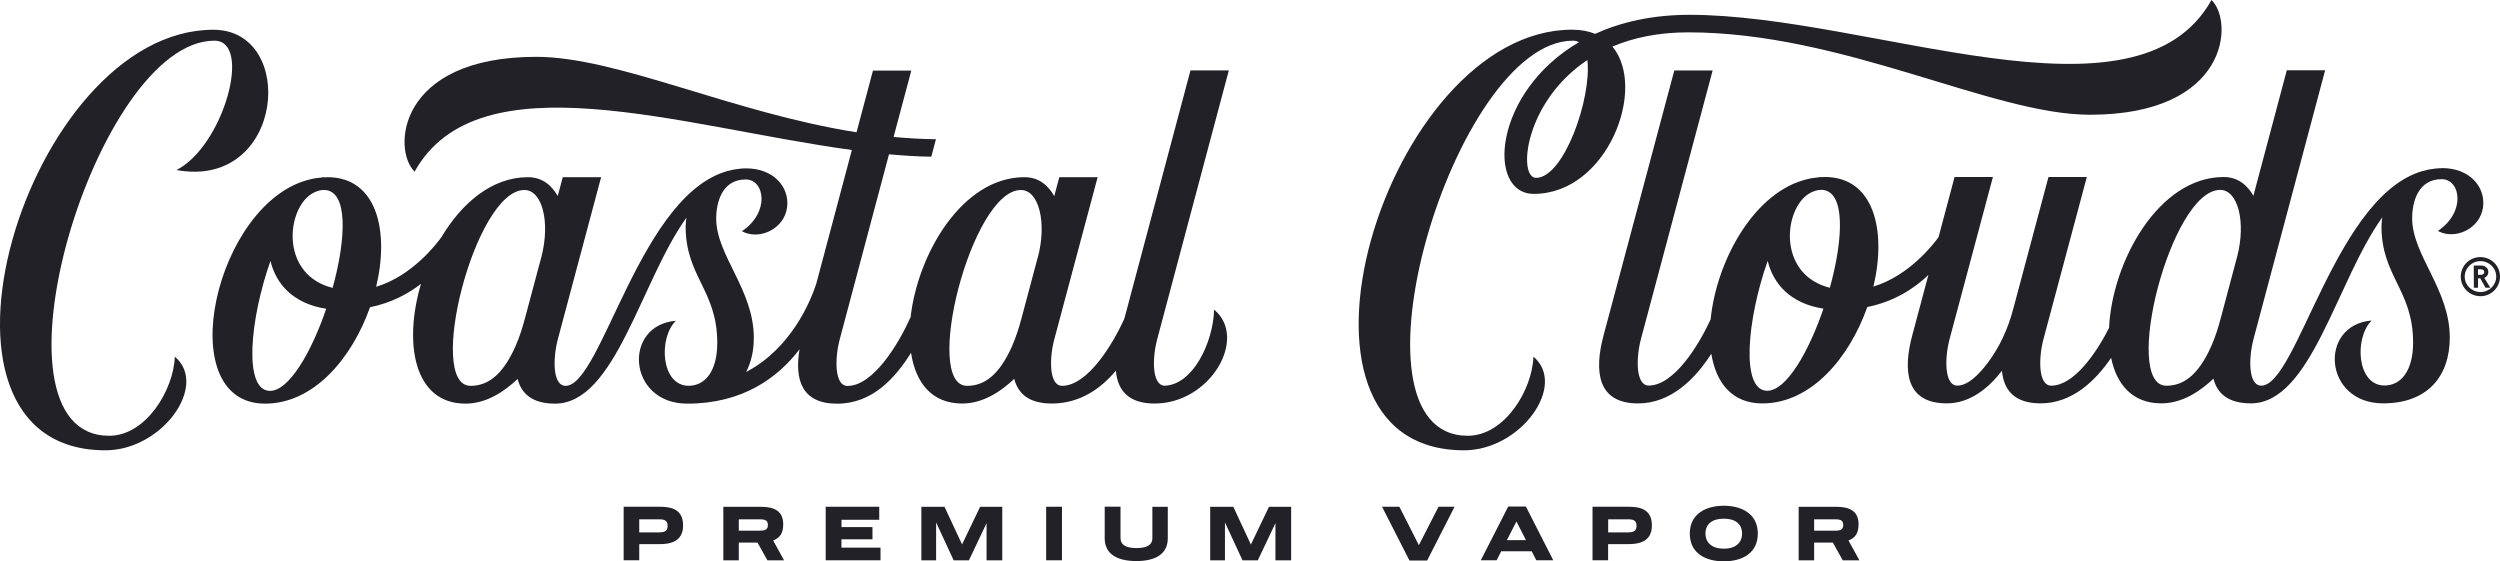 <svg viewBox="0 0 450.53 101.16" xmlns="http://www.w3.org/2000/svg" data-name="Layer 1" id="a">
  <path stroke-width="0" fill="#232128" d="m218.8,55.86c-.2,5.96-3.89,13.59-9,13.65-2.22-.19-2.17-4.99-1.25-8.41l12.9-48.41h-6.91l-11.91,44.71c-2.04,4.57-6.62,12.13-11.23,12.13-2.36,0-2.33-4.94-1.39-8.43l7.8-29.17h-6.91l-.91,3.41c-1.07-1.89-2.74-3.41-5.38-3.41-11.17,0-19.26,13.8-20.52,25.35h-.06c-2.01,4.56-6.63,12.27-11.3,12.27-2.36,0-2.32-4.94-1.39-8.43l8.87-33.31c2.61.23,5.16.4,7.62.43l.84-3.15c-2.56-.02-5.1-.18-7.63-.41l3.19-11.96h-6.91l-2.96,11.12c-22.49-3.55-43.17-13.6-57.72-13.6-25.08,0-25.96,16.82-21.92,20.68,11.55-20.67,48.12-8.06,78.8-3.89l-6.43,24.15c-1.05,3.17-4.52,11.61-12.62,15.85.89-1.76,1.38-3.81,1.38-6.15,0-8.68-6.78-14.87-6.78-21.49,0-2.92,1.05-7.05,5.32-7.05,3.42,0,4.41,5.92-.69,9.33,3.17,1.71,7.67-.44,8.15-4.33.45-3.55-2.36-7-7.39-7-.74,0-1.45.09-2.16.21-.19.03-.36.07-.54.11-16.32,3.6-23.26,38.87-29.83,38.87-2.36,0-2.32-4.94-1.39-8.43l7.79-29.17h-6.91l-.91,3.4c-1.07-1.89-2.74-3.4-5.37-3.4-6.46,0-11.89,4.63-15.56,10.76-.75,1.06-5.19,7-11.79,8.99,2.39-9.97.19-19.75-8.78-19.75-.19,0-.39.03-.58.04v-.04c-.23,0-.43.06-.65.08-.33.03-.65.07-.97.12-.25.05-.51.08-.75.15-17.25,3.85-25.43,40.46-8.29,40.46,8.84,0,15.7-8.27,18.91-17.37,3.81-.78,6.83-2.39,9.19-4.22-3.14,10.58-1.37,21.59,8.03,21.59,3.77,0,7.04-2.22,9.38-4.45.68,2.68,2.67,4.45,6.74,4.45,10.89,0,15.41-21.99,23.69-33.52-.08.54-.15,1.08-.15,1.62,0,9.01,5.7,11.49,5.7,20.94,0,5.21-2.26,7.74-5.15,7.74-5,0-5.49-8.56-2.32-11.71-9.6.79-8.72,14.93,2.07,14.93,10.01,0,16.31-4.68,20.23-9.8-.92,5.43.36,9.81,6.76,9.81s10.52-4.69,13.33-9.17c.8,5.31,3.68,9.14,9.22,9.14,3.77,0,7.04-2.22,9.38-4.45.68,2.68,2.68,4.45,6.74,4.45,5.14,0,8.92-2.74,11.57-5.92.3,3.48,2.21,5.92,6.97,5.92,10.1,0,16.85-11.79,10.78-16.89Zm-170.14,14.58c-4.86,0-3.61-12.99.08-23.41.99,4.13,4.1,7.71,10.05,8.61-2.67,7.83-6.7,14.8-10.13,14.8Zm11.28-18.56c-9.08-2.27-8.46-13.23-4.24-16.63.29-.21.58-.4.86-.54.06-.03.13-.07.19-.1.2-.09.4-.16.6-.22.33-.09.65-.16,1-.16,4.44,0,4.05,8.75,1.59,17.66h0Zm37.59-5.46l-2.91,10.89c-.46,1.73-1,3.44-1.72,5.08-2.41,5.43-5.16,7.14-8.1,7.14-8.11,0,.77-35.29,9.7-35.29,3.27,0,4.71,5.92,3.03,12.2h0Zm89.46.06l-2.89,10.83c-.46,1.73-1,3.44-1.72,5.08-2.41,5.43-5.16,7.14-8.1,7.14-8.11,0,.77-35.29,9.7-35.29,3.27,0,4.73,5.96,3.02,12.25h0Z"></path>
  <path stroke-width="0" fill="#232128" d="m31.8,30.64c19.47,3.58,21.84-25.28,6.66-25.28C4.79,5.36-18.01,81.15,19,81.15c10.26,0,18.62-11.75,12.5-16.88-.19,5.99-5.19,14.26-11.83,14.26-23.64,0-2.42-71.2,18.96-71.2,6.97,0,1.59,19.07-6.83,23.31h0Z"></path>
  <path stroke-width="0" fill="#232128" d="m290.59,8.39c3.73-1.58,8.23-2.56,13.64-2.56,28.02,0,54.72,14.85,72.39,14.85,25.08,0,25.96-16.82,21.92-20.68-13.55,24.25-61.56,2.67-94.06,2.67-6.78,0-12.41,1.33-17.02,3.43-1.17-.48-2.56-.75-4.15-.75-33.67,0-56.47,75.8-19.47,75.8,10.26,0,18.62-11.75,12.5-16.88-.19,5.99-5.18,14.26-11.83,14.26-23.64,0-2.42-71.2,18.96-71.2.4,0,.76.09,1.07.28-15.46,9.03-16.7,27.33-8.13,27.33,13.22,0,20.48-19.01,14.17-26.54h0Zm-13.77,23.66c-3.32,0-2.16-13.63,9.24-21.23.82,6.8-4.21,21.23-9.24,21.23Z"></path>
  <path stroke-width="0" fill="#232128" d="m440.04,30.31c-.74,0-1.45.09-2.16.21-.19.03-.36.07-.54.11-16.32,3.6-23.26,38.87-29.83,38.87-2.36,0-2.32-4.94-1.39-8.43l12.9-48.41h-6.91l-6.02,22.62c-1.07-1.87-2.74-3.38-5.36-3.38-11.77,0-20.11,15.32-20.65,27.19-2.29,4.52-6.34,10.41-10.42,10.41-2.36,0-2.32-4.94-1.39-8.43l7.8-29.17h-6.91l-6.39,23.92c-.92,3.43-2.4,6.69-4.53,9.53-1.63,2.18-3.62,4.14-5.5,4.14-2.36,0-2.32-4.94-1.39-8.43l7.8-29.17h-6.91l-2.89,10.84c-.89,1.24-5.28,6.96-11.74,8.91,2.39-9.97.19-19.75-8.78-19.75-.19,0-.39.03-.58.04v-.04c-.23,0-.43.06-.65.08-.33.03-.65.07-.97.12-.25.05-.5.08-.75.15-9.72,2.17-16.54,14.72-17.6,25.28-2.07,4.59-6.59,11.96-11.16,11.96-2.36,0-2.32-4.94-1.39-8.43l12.91-48.35h-6.91l-12.73,47.67c-1.75,6.51-1.17,12.33,6.2,12.33,5.99,0,10.38-4.54,13.2-8.95.84,5.21,3.72,8.95,9.19,8.95,8.84,0,15.7-8.27,18.92-17.37,4.87-.99,8.47-3.35,11.01-5.78l-2.89,10.81c-1.75,6.51-1.17,12.33,6.2,12.33,4.28,0,7.61-2.85,9.95-5.88.3,3.46,2.22,5.88,6.97,5.88,5.65,0,9.87-4.04,12.7-8.2.99,4.81,3.85,8.2,9.06,8.2,3.77,0,7.04-2.22,9.38-4.45.68,2.68,2.67,4.45,6.74,4.45,10.89,0,15.41-21.99,23.69-33.52-.08.54-.15,1.08-.15,1.62,0,9.01,5.7,11.49,5.7,20.94,0,5.21-2.26,7.74-5.15,7.74-5,0-5.49-8.56-2.32-11.71-9.6.79-8.71,14.93,2.07,14.93,7.96,0,12.01-4.83,12.01-11.86,0-8.68-6.78-14.87-6.78-21.49,0-2.92,1.05-7.05,5.32-7.05,3.42,0,4.41,5.92-.69,9.33,3.17,1.71,7.67-.44,8.15-4.33.45-3.55-2.36-7-7.39-7h-.01Zm-121.56,40.11c-4.86,0-3.61-12.99.08-23.41.99,4.13,4.1,7.71,10.05,8.61-2.67,7.83-6.7,14.8-10.13,14.8Zm11.28-18.56c-9.08-2.27-8.46-13.23-4.24-16.63.29-.21.58-.4.86-.54.06-.03.13-.07.2-.1.2-.09.4-.16.6-.22.33-.09.65-.16,1-.16,4.44,0,4.05,8.75,1.58,17.65h0Zm73.4-5.61l-2.94,11.04c-.46,1.73-.99,3.44-1.72,5.08-2.41,5.43-5.16,7.14-8.1,7.14-8.11,0,.77-35.29,9.7-35.29,3.23,0,4.68,5.83,3.06,12.04h0Z"></path>
  <path stroke-width="0" fill="#232128" d="m118.82,91.32h-6.43v9.65h2.81v-2.91h3.62c1.87,0,4.28-.38,4.28-3.37s-2.22-3.37-4.28-3.37Zm.1,4.62h-3.72v-2.35h3.72c1.14,0,1.39.5,1.39,1.17s-.26,1.17-1.39,1.17Z"></path>
  <path stroke-width="0" fill="#232128" d="m141.15,94.53c0-2.41-1.55-3.2-4.06-3.2h-6.74v9.65h2.79v-3.2h3.37l1.79,3.2h3l-1.97-3.58c1.21-.46,1.81-1.31,1.81-2.85h0Zm-4.16,1.1h-3.85v-2.04h3.85c.98,0,1.39.25,1.39,1.02s-.42,1.02-1.39,1.02Z"></path>
  <path stroke-width="0" fill="#232128" d="m151.65,97.19h5.58v-2.2h-5.58v-1.32h6.8v-2.35h-9.65v9.65h9.88v-2.28h-7.04v-1.5Z"></path>
  <path stroke-width="0" fill="#232128" d="m173.38,98.12l-3.17-6.79h-4.17v9.65h2.66v-6.83l3.16,6.83h2.75l3.18-6.7v6.7h2.83v-9.65h-3.99l-3.26,6.79Z"></path>
  <path stroke-width="0" fill="#232128" d="m191.38,91.32h-2.85v9.65h2.85v-9.65Z"></path>
  <path stroke-width="0" fill="#232128" d="m207.68,96.94c0,1.31-1.06,1.83-2.87,1.83s-2.88-.52-2.88-1.83v-5.63h-2.85v5.7c0,2.64,1.98,4.1,5.7,4.1s5.67-1.46,5.67-4.1v-5.68h-2.78v5.62h0Z"></path>
  <path stroke-width="0" fill="#232128" d="m225.42,98.12l-3.16-6.79h-4.17v9.65h2.66v-6.83l3.17,6.83h2.75l3.18-6.7v6.7h2.83v-9.65h-3.99l-3.26,6.79Z"></path>
  <path stroke-width="0" fill="#232128" d="m255.69,98.23l-3.51-6.91h-3.12l4.94,9.69h3.19l4.94-9.69h-2.89l-3.54,6.91Z"></path>
  <path stroke-width="0" fill="#232128" d="m271.8,91.28l-4.94,9.69h2.85l.83-1.63h5.49l.83,1.63h3.06l-4.94-9.69h-3.18,0Zm-.24,6.06l1.72-3.37,1.72,3.37h-3.44,0Z"></path>
  <path stroke-width="0" fill="#232128" d="m293.42,91.32h-6.43v9.65h2.81v-2.91h3.61c1.87,0,4.28-.38,4.28-3.37s-2.22-3.37-4.28-3.37h0Zm.11,4.62h-3.72v-2.35h3.72c1.14,0,1.39.5,1.39,1.17s-.26,1.17-1.39,1.17Z"></path>
  <path stroke-width="0" fill="#232128" d="m310.65,91.14c-3.16,0-6.13,1.42-6.13,5.01s2.89,5.01,6.13,5.01,6.13-1.42,6.13-5.01-2.96-5.01-6.13-5.01Zm0,7.74c-2.12,0-3.3-1.07-3.3-2.74s1.17-2.67,3.3-2.67,3.29,1,3.29,2.67-1.16,2.74-3.29,2.74Z"></path>
  <path stroke-width="0" fill="#232128" d="m334.94,94.53c0-2.41-1.55-3.2-4.06-3.2h-6.74v9.65h2.79v-3.2h3.37l1.79,3.2h3l-1.97-3.58c1.21-.46,1.81-1.31,1.81-2.85h0Zm-4.16,1.1h-3.85v-2.04h3.85c.98,0,1.39.25,1.39,1.02s-.42,1.02-1.39,1.02Z"></path>
  <path stroke-width="0" fill="#232128" d="m448.43,49.02c0-.7-.57-1.18-1.37-1.17h-1.26l.02,4h.75v-1.69s.2,0,.2,0h.2l.95,1.69h.86l-1.08-1.77c.45-.18.73-.58.73-1.05h0Zm-1.29.5h-.58v-.99h.52c.38,0,.61.19.61.51,0,.27-.19.46-.55.48h0Z"></path>
  <path stroke-width="0" fill="#232128" d="m446.99,46.33c-1.97,0-3.54,1.59-3.53,3.54,0,1.95,1.6,3.51,3.56,3.51,1.95,0,3.52-1.59,3.51-3.55,0-1.95-1.6-3.51-3.55-3.5h0Zm.03,6.3c-1.57,0-2.85-1.23-2.85-2.77,0-1.54,1.25-2.79,2.83-2.8,1.56,0,2.84,1.23,2.85,2.77,0,1.54-1.25,2.79-2.81,2.8h0Z"></path>
</svg>